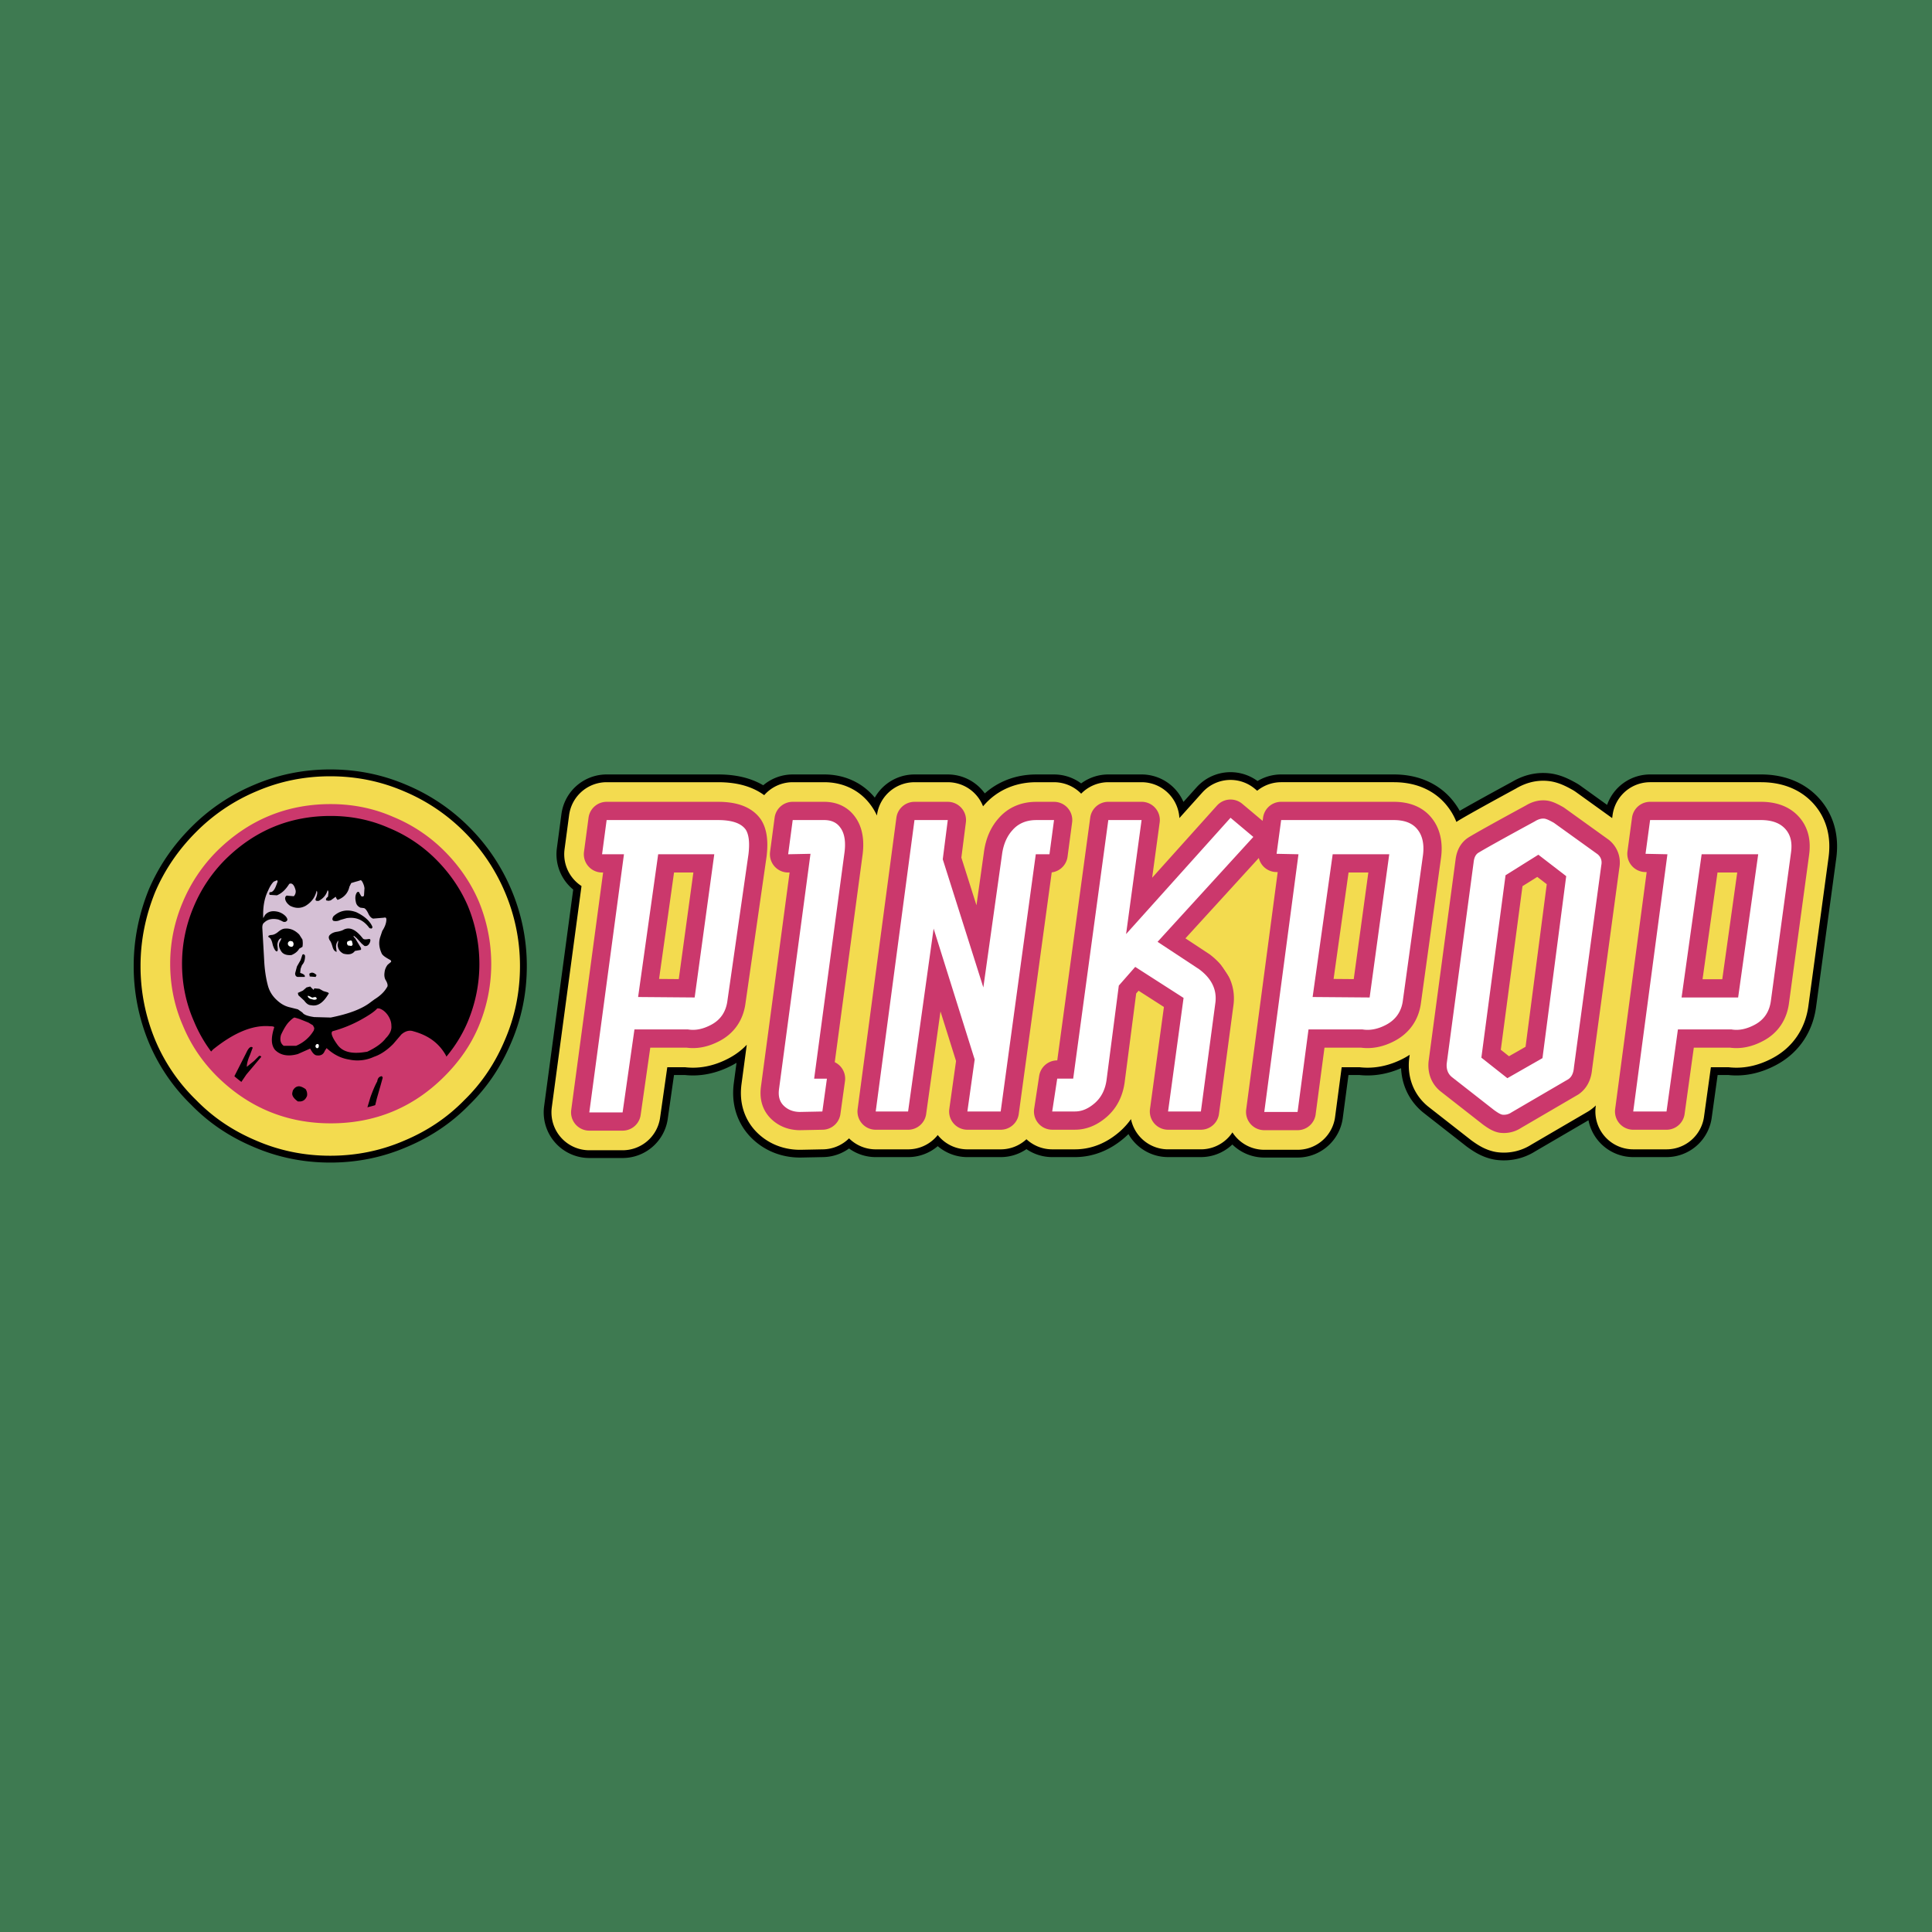 <svg xmlns="http://www.w3.org/2000/svg" width="2500" height="2500" viewBox="0 0 192.756 192.756"><path fill-rule="evenodd" clip-rule="evenodd" fill="#3e7a51" d="M0 0h192.756v192.756H0V0z"/><path d="M113.26 96.469l-1.637 1.866-1.229 9.464c-.137.91-.502 1.684-1.184 2.275-.637.546-1.273.819-1.957.819h-2.275l.5-3.276h1.594l3.504-25.8h3.32l-1.547 11.376 10.42-11.604 2.275 1.911-9.51 10.466 4.141 2.729c1.229.683 1.775 1.775 1.592 3.276l-1.455 10.921h-3.275l1.547-11.33-4.824-3.093zm-35.082 13.833c-.409-.41-.546-.956-.455-1.639l3.14-23.479-2.229.046.455-3.413h3.14c.683 0 1.229.228 1.593.729.455.591.591 1.501.409 2.685l-3.003 22.387h1.274l-.455 3.276-2.229.045c-.684-.001-1.23-.228-1.64-.637zm58.47-10.784l1.957-14.287h-5.643l-2.002 14.241 5.688.046zm-.728 3.185h-5.369l-1.092 8.235h-3.322l3.412-25.708-2.184-.046.455-3.367h11.238c1.094 0 1.912.318 2.412 1.001.455.592.637 1.457.5 2.503l-2.002 14.47c-.135 1.138-.727 1.956-1.684 2.457-.772.409-1.591.592-2.364.455zm-66.614-3.185l1.957-14.287h-5.597l-2.002 14.241 5.642.046zm-7.189 11.466h-3.322l3.458-25.754h-2.184l.455-3.413h11.102c1.411 0 2.321.318 2.776.956.318.5.41 1.319.273 2.457l-2.093 14.561c-.136 1.138-.683 1.956-1.638 2.457-.773.409-1.547.592-2.32.455H63.3l-1.183 8.281zm35.127-5.278l-4.096-13.059-2.548 18.247h-3.23l3.868-29.076h3.322l-.501 3.913 4.049 12.786 1.867-13.286c.135-1.001.5-1.82 1.045-2.412.592-.683 1.412-1.001 2.367-1.001h1.773l-.455 3.413h-1.365l-3.502 25.663h-3.323l.729-5.188zm53.555 5.278a1.318 1.318 0 0 1-.91.228c-.227-.046-.5-.228-.818-.455l-4.188-3.276c-.408-.318-.59-.773-.545-1.365l2.684-20.066c.047-.455.184-.774.455-.956.592-.364 2.457-1.411 5.643-3.14.363-.228.684-.318 1.002-.273.227.045.5.182.91.41l4.367 3.14c.318.273.455.637.363 1.092l-2.729 20.157c-.047.592-.229.955-.547 1.184l-5.687 3.32zm3.094-5.415l2.367-18.155-2.777-2.139-3.275 2.048-2.412 18.2 2.594 2.048 3.503-2.002zm19.521-6.051l2.002-14.287h-5.643l-2.002 14.287h5.643zm-6.008 3.185l-1.137 8.19h-3.322l3.412-25.663-2.184-.046.455-3.367h11.057c1.047 0 1.867.273 2.412.865.547.591.729 1.365.592 2.366l-2.002 14.743c-.137 1.138-.682 1.956-1.639 2.457-.773.409-1.547.592-2.32.455h-5.324z" fill="none" stroke="#000" stroke-width="9.1" stroke-linecap="round" stroke-linejoin="round" stroke-miterlimit="2.613"/><path d="M25.579 113.806c-2.275-.956-4.277-2.275-6.006-4.05a18.074 18.074 0 0 1-4.095-6.007 19.174 19.174 0 0 1-1.457-7.371c0-2.548.501-5.005 1.457-7.371.955-2.229 2.32-4.232 4.095-6.006a18.645 18.645 0 0 1 6.006-4.049c2.32-1.001 4.777-1.502 7.371-1.502s5.051.5 7.371 1.502a18.676 18.676 0 0 1 6.007 4.049 18.91 18.91 0 0 1 4.049 6.006 18.734 18.734 0 0 1 1.501 7.371c0 2.594-.5 5.051-1.501 7.371-.956 2.275-2.275 4.277-4.049 6.007-1.729 1.774-3.731 3.094-6.007 4.05-2.32 1-4.777 1.501-7.371 1.501s-5.051-.501-7.371-1.501z" fill="none" stroke="#000" stroke-width="1.365" stroke-linecap="round" stroke-linejoin="round" stroke-miterlimit="2.613"/><path d="M69.306 99.518l1.957-14.287h-5.597l-2.002 14.241 5.642.046zm-7.189 11.466h-3.322l3.458-25.754h-2.184l.455-3.413h11.102c1.411 0 2.321.318 2.776.956.318.5.41 1.319.273 2.457l-2.093 14.561c-.136 1.138-.683 1.956-1.638 2.457-.773.409-1.547.592-2.32.455H63.3l-1.183 8.281zm51.143-14.515l-1.637 1.866-1.229 9.464c-.137.91-.502 1.684-1.184 2.275-.637.546-1.273.819-1.957.819h-2.275l.5-3.276h1.594l3.504-25.8h3.32l-1.547 11.376 10.42-11.604 2.275 1.911-9.555 10.466 4.141 2.729c1.229.91 1.773 2.002 1.637 3.276l-1.455 10.921h-3.275l1.547-11.33-4.824-3.093zm-35.082 13.833c-.409-.41-.546-.956-.455-1.639l3.14-23.479-2.229.046.455-3.413h3.14c.683 0 1.229.228 1.593.729.455.591.591 1.501.409 2.685l-3.003 22.387h1.274l-.455 3.276-2.229.045c-.684-.001-1.23-.228-1.64-.637zm58.47-10.784l1.957-14.287h-5.643l-2.002 14.241 5.688.046zm-.728 3.185h-5.369l-1.092 8.235h-3.322l3.412-25.708-2.184-.046.455-3.367h11.238c1.094 0 1.912.318 2.412 1.001.455.592.637 1.457.5 2.503l-2.002 14.47c-.135 1.138-.727 1.956-1.684 2.457-.772.409-1.591.592-2.364.455zm-38.676 3.003l-4.096-13.059-2.548 18.247h-3.23l3.868-29.076h3.322l-.501 3.913 4.049 12.786 1.867-13.286c.135-1.001.5-1.82 1.045-2.412.592-.683 1.412-1.001 2.367-1.001h1.773l-.455 3.413h-1.365l-3.502 25.663h-3.323l.729-5.188zm53.555 5.278a1.318 1.318 0 0 1-.91.228c-.227-.046-.5-.228-.818-.455l-4.188-3.276c-.408-.318-.59-.773-.545-1.365l2.684-20.066c.047-.455.184-.774.455-.956.592-.364 2.457-1.411 5.643-3.14.363-.228.684-.318 1.002-.273.227.045.5.182.91.41l4.367 3.14c.318.273.455.637.363 1.092l-2.729 20.157c-.047.592-.229.955-.547 1.184l-5.687 3.32zm3.094-5.415l2.367-18.155-2.777-2.139-3.275 2.048-2.412 18.2 2.594 2.048 3.503-2.002zm19.521-6.051l2.002-14.287h-5.643l-2.002 14.287h5.643zm-6.008 3.185l-1.137 8.19h-3.322l3.412-25.663-2.184-.046.455-3.367h11.057c1.047 0 1.867.273 2.412.865.547.591.729 1.365.592 2.366l-2.002 14.743c-.137 1.138-.682 1.956-1.639 2.457-.773.409-1.547.592-2.32.455h-5.324z" fill="none" stroke="#f3db4f" stroke-width="7.553" stroke-linecap="round" stroke-linejoin="round" stroke-miterlimit="2.613"/><path d="M25.579 113.806c-2.275-.956-4.277-2.275-6.006-4.05a18.074 18.074 0 0 1-4.095-6.007 19.174 19.174 0 0 1-1.457-7.371c0-2.548.501-5.005 1.457-7.371.955-2.229 2.32-4.232 4.095-6.006a18.645 18.645 0 0 1 6.006-4.049c2.32-1.001 4.777-1.502 7.371-1.502s5.051.5 7.371 1.502a18.676 18.676 0 0 1 6.007 4.049 18.91 18.91 0 0 1 4.049 6.006 18.734 18.734 0 0 1 1.501 7.371c0 2.594-.5 5.051-1.501 7.371-.956 2.275-2.275 4.277-4.049 6.007-1.729 1.774-3.731 3.094-6.007 4.05-2.32 1-4.777 1.501-7.371 1.501s-5.051-.501-7.371-1.501z" fill-rule="evenodd" clip-rule="evenodd" fill="#f3db4f"/><path d="M112.35 93.193l10.42-11.604 2.275 1.911-9.555 10.466 4.141 2.729c1.229.956 1.773 2.048 1.637 3.276l-1.455 10.921h-3.275l1.547-11.33-4.824-3.095-1.637 1.866-1.229 9.464c-.137.91-.502 1.684-1.184 2.275-.637.546-1.273.819-1.957.819h-2.275l.5-3.276h1.594l3.504-25.8h3.32l-1.547 11.378zM79.088 81.817h3.14c.683 0 1.229.228 1.593.729.455.591.591 1.501.409 2.685l-3.003 22.387h1.274l-.455 3.276-2.229.045c-.683 0-1.229-.228-1.638-.637-.409-.41-.546-.956-.455-1.639l3.14-23.479-2.229.046.453-3.413zm51.873 17.655l5.688.046 1.957-14.287h-5.643l-2.002 14.241zm-3.141-17.655h11.238c1.094 0 1.912.318 2.412 1.001.455.592.637 1.457.5 2.503l-2.002 14.47c-.135 1.138-.727 1.956-1.684 2.457-.773.409-1.592.592-2.365.455h-5.369l-1.092 8.235h-3.322l3.412-25.708-2.184-.046.456-3.367zm-67.296 0h11.102c1.411 0 2.321.318 2.776.956.318.5.41 1.319.273 2.457l-2.093 14.561c-.136 1.138-.683 1.956-1.638 2.457-.773.409-1.547.592-2.32.455H63.3l-1.183 8.281h-3.322l3.458-25.754h-2.184l.455-3.413zm3.14 17.655l5.642.046 1.957-14.287h-5.597l-2.002 14.241zM103.34 85.23l-3.502 25.663h-3.323l.729-5.188-4.096-13.059-2.548 18.248h-3.23l3.868-29.076h3.322l-.501 3.913 4.049 12.786 1.867-13.286c.135-1.001.5-1.82 1.045-2.412.592-.683 1.412-1.001 2.367-1.001h1.773l-.455 3.413h-1.365v-.001zm61.291-3.413h11.057c1.047 0 1.867.273 2.412.865.547.591.729 1.365.592 2.366l-2.002 14.743c-.137 1.138-.682 1.956-1.639 2.457-.773.409-1.547.592-2.32.455h-5.324l-1.137 8.19h-3.322l3.412-25.663-2.184-.046.455-3.367zm5.142 3.413l-2.002 14.287h5.643l2.002-14.287h-5.643zm-22.296-.136c.592-.364 2.457-1.411 5.643-3.14.363-.228.684-.318 1.002-.273.227.045.5.182.91.41l4.367 3.14c.318.273.455.637.363 1.092l-2.729 20.157c-.047.592-.229.955-.547 1.184l-5.688 3.321a1.318 1.318 0 0 1-.91.228c-.227-.046-.5-.228-.818-.455l-4.188-3.276c-.408-.318-.59-.773-.545-1.365l2.684-20.066c.047-.457.184-.776.456-.957zm6.005.181l-3.275 2.048-2.412 18.2 2.594 2.048 3.504-2.002 2.367-18.155-2.778-2.139z" fill="none" stroke="#cb386c" stroke-width="3.64" stroke-linecap="round" stroke-linejoin="round" stroke-miterlimit="2.613"/><path d="M78.178 110.302c-.409-.41-.546-.956-.455-1.639l3.14-23.479-2.229.046.455-3.413h3.14c.683 0 1.229.228 1.593.729.455.591.591 1.501.409 2.685l-3.003 22.387h1.274l-.455 3.276-2.229.045c-.684-.001-1.23-.228-1.64-.637zM136.648 99.518l1.957-14.287h-5.643l-2.002 14.241 5.688.046zm-.728 3.185h-5.369l-1.092 8.235h-3.322l3.412-25.708-2.184-.046.455-3.367h11.238c1.094 0 1.912.318 2.412 1.001.455.592.637 1.457.5 2.503l-2.002 14.47c-.135 1.138-.727 1.956-1.684 2.457-.772.409-1.591.592-2.364.455zM60.524 81.817h11.102c1.411 0 2.321.318 2.776.956.318.5.41 1.319.273 2.457l-2.093 14.561c-.136 1.138-.683 1.956-1.638 2.457-.773.409-1.547.592-2.32.455H63.3l-1.183 8.281h-3.322l3.458-25.754h-2.184l.455-3.413zm3.14 17.655l5.642.046 1.957-14.287h-5.597l-2.002 14.241zM97.244 105.706l-4.096-13.059-2.548 18.247h-3.23l3.868-29.076h3.322l-.501 3.913 4.049 12.786 1.867-13.286c.135-1.001.5-1.82 1.045-2.412.592-.683 1.412-1.001 2.367-1.001h1.773l-.455 3.413h-1.365l-3.502 25.663h-3.323l.729-5.188zM173.414 99.518l2.002-14.287h-5.643l-2.002 14.287h5.643zm-6.008 3.185l-1.137 8.19h-3.322l3.412-25.663-2.184-.046.455-3.367h11.057c1.047 0 1.867.273 2.412.865.547.591.729 1.365.592 2.366l-2.002 14.743c-.137 1.138-.682 1.956-1.639 2.457-.773.409-1.547.592-2.32.455h-5.324zM112.35 93.193l10.42-11.604 2.275 1.911-9.555 10.466 4.141 2.729c1.229.91 1.773 2.002 1.637 3.276l-1.455 10.921h-3.275l1.547-11.33-4.824-3.095-1.637 1.866-1.229 9.464c-.137.91-.502 1.684-1.184 2.275-.637.546-1.273.819-1.957.819h-2.275l.5-3.276h1.594l3.504-25.8h3.32l-1.547 11.378zM150.799 110.984a1.318 1.318 0 0 1-.91.228c-.227-.046-.5-.228-.818-.455l-4.188-3.276c-.408-.318-.59-.773-.545-1.365l2.684-20.066c.047-.455.184-.774.455-.956.592-.364 2.457-1.411 5.643-3.14.363-.228.684-.318 1.002-.273.227.045.5.182.91.41l4.367 3.14c.318.273.455.637.363 1.092l-2.729 20.157c-.047.592-.229.955-.547 1.184l-5.687 3.32zm3.094-5.415l2.367-18.155-2.777-2.139-3.275 2.048-2.412 18.2 2.594 2.048 3.503-2.002z" fill-rule="evenodd" clip-rule="evenodd" fill="#fff"/><path d="M43.916 106.979c-3.003 3.004-6.643 4.505-10.92 4.505-4.231 0-7.872-1.501-10.92-4.505-1.411-1.41-2.503-3.003-3.276-4.868-.819-1.865-1.229-3.868-1.229-5.961 0-2.047.41-4.049 1.229-5.96a15.31 15.31 0 0 1 3.276-4.869c3.048-3.003 6.688-4.505 10.92-4.505 2.139 0 4.141.41 6.006 1.229a14.996 14.996 0 0 1 4.914 3.276c1.411 1.411 2.548 3.049 3.322 4.869a15.812 15.812 0 0 1 1.183 5.96 15.47 15.47 0 0 1-1.183 5.961c-.774 1.866-1.912 3.458-3.322 4.868z" fill-rule="evenodd" clip-rule="evenodd"/><path d="M18.799 90.19a15.31 15.31 0 0 1 3.276-4.869c3.048-3.003 6.688-4.505 10.92-4.505 2.139 0 4.141.41 6.006 1.229a14.996 14.996 0 0 1 4.914 3.276c1.411 1.411 2.548 3.049 3.322 4.869a15.812 15.812 0 0 1 1.183 5.96 15.47 15.47 0 0 1-1.183 5.961c-.773 1.865-1.911 3.458-3.322 4.868-3.003 3.004-6.643 4.505-10.92 4.505-4.231 0-7.872-1.501-10.92-4.505-1.411-1.41-2.503-3.003-3.276-4.868-.819-1.865-1.229-3.868-1.229-5.961 0-2.047.41-4.049 1.229-5.96z" fill="none" stroke="#cb386c" stroke-width="1.183" stroke-linecap="round" stroke-linejoin="round" stroke-miterlimit="2.613"/><path d="M30.174 101.02l-.455-.319-.91-.227c-.5-.137-.91-.41-1.319-.819a2.942 2.942 0 0 1-.773-1.365c-.182-.683-.319-1.547-.364-2.548l-.182-3.186c0-.227.046-.409.182-.5.318-.319.773-.455 1.411-.319l.228.091.273.137c.182.045.318 0 .41-.182 0-.137-.091-.319-.319-.5a1.675 1.675 0 0 0-.637-.319c-.592-.136-1.001 0-1.274.319l-.182.318c-.045-1.046.091-1.957.5-2.775.136-.319.318-.638.546-.865l.318-.137c.091.045.091.137 0 .319-.182.546-.364.819-.592.864h-.091c-.091.045-.091.137-.046.273l.729.046c.455-.182.864-.546 1.229-1.138.272-.136.5.091.637.638a.672.672 0 0 1-.182.591l-.546-.045c-.182-.045-.273 0-.319.228 0 .273.182.546.501.773.546.272 1.046.272 1.547 0 .591-.364.956-.865 1.092-1.502.091.091.091.319-.045.683-.137.273-.046.364.273.319.41-.228.728-.546.865-1.046.045 0 .091.091.091.227l-.046.41c-.182.137-.228.228-.182.364l.228.046.227-.046.5-.364.046.137.136.182c.637-.228 1.046-.683 1.183-1.319l.182-.364.455-.136a5.27 5.27 0 0 0 .455-.137c.091-.045.228.137.364.546l.046.227-.046.729c-.045.136-.136.136-.273.09l-.182-.318c-.045-.136-.091-.136-.227-.091-.182.228-.228.546-.137.956.045.273.182.455.455.592l.364.045c.137.045.273.228.41.5.137.318.319.5.5.546l1.092-.091c.137-.045.228 0 .228.182 0 .319-.136.728-.409 1.138l-.228.683c-.137.5-.091 1.001.182 1.592.136.228.455.41.864.637.091.091.091.182 0 .227l-.273.228a1.476 1.476 0 0 0-.318.773c-.046.319 0 .547.091.729.228.364.273.637.137.773-.228.409-.637.819-1.229 1.184l-.365.269c-.865.683-2.184 1.183-4.004 1.547l-1.638-.045c-.638-.091-1.047-.228-1.184-.455z" fill-rule="evenodd" clip-rule="evenodd" fill="#d5c0d5"/><path d="M37.136 92.419c.045.136 0 .182-.091.228l-.182-.045c-.592-.819-1.32-1.138-2.275-1.001l-.637.182a.956.956 0 0 1-.683.09c-.136-.09-.136-.227 0-.455.638-.591 1.411-.728 2.275-.41.865.41 1.366.911 1.593 1.411zM27.216 94.285c-.091-.455-.227-.728-.409-.773-.091-.137 0-.182.228-.228.228 0 .455-.091.728-.318.273-.228.5-.319.682-.319.546-.045 1.001.182 1.411.591l.319.501c.045.273.045.5 0 .728l-.319.182c-.182.319-.455.5-.773.637-.501.045-.865-.091-1.047-.41-.228-.364-.273-.682-.091-.956l.091-.182.045-.137c-.227.045-.364.273-.409.637l.045.455c0 .137-.045.228-.091.228-.136.001-.273-.227-.41-.636zM33.587 92.966c.319-.046.591-.137.728-.228.591-.273 1.183 0 1.866.865.091.137.273.137.546.091.227-.045.273.046.182.319-.137.318-.318.41-.546.364l-.273-.228-.5-.546-.273-.228c-.091 0-.045.091.137.273l.546.91c.045.136.045.228-.091.228l-.501.091c-.228.319-.591.41-1.137.273-.364-.182-.546-.455-.592-.864.091-.41.091-.501 0-.364-.136.228-.182.455-.136.683l.045.364c-.182-.046-.319-.182-.41-.501-.091-.318-.182-.546-.272-.637-.137-.228-.137-.41 0-.546.135-.138.362-.274.681-.319zM29.446 97.106l.182-.683.364-.637.137-.41c.045-.182.136-.228.273-.091.045.045.045.228 0 .455a1.045 1.045 0 0 1-.273.546l-.137.364-.045.409.228.091c.182.092.273.183.228.318h-.728c-.138-.043-.229-.134-.229-.362zM31.584 97.288l-.091.182-.591-.045-.045-.273c.227-.182.455-.137.727.136zM32.722 99.245c-.5.818-1.046 1.183-1.684 1.046-.228 0-.455-.136-.683-.454l-.591-.547-.046-.228.5-.228.364-.318.364-.091.273.272c.045.092.091.046.137-.09l.5.045.409.228.455.137.091.091-.089.137z" fill-rule="evenodd" clip-rule="evenodd"/><path d="M37.819 100.609c.318.091.637.319.91.729.228.364.319.683.319 1.001.045.409-.137.773-.455 1.138l-.091.091c-.364.5-1.001.955-1.866 1.365l-.318.045c-1.274.183-2.139-.045-2.639-.728s-.683-1.138-.546-1.319l.045-.046a12.61 12.61 0 0 0 2.821-1.138c.819-.455 1.365-.818 1.638-1.138h.182zM31.221 102.294l.137.272-.045.228a3.689 3.689 0 0 1-1.775 1.547h-1.229c-.318-.228-.41-.592-.273-1.092.273-.592.546-1.047.819-1.32.272-.272.455-.409.546-.409l.455.137.911.364.454.273z" fill-rule="evenodd" clip-rule="evenodd" fill="#cb386c"/><path d="M44.461 105.251l.364.729c-2.002 2.411-4.505 4.095-7.553 4.959l.319-1.319.364-1.274.227-.818c-.045-.137-.09-.183-.182-.137-.182.045-.318.182-.364.5-.227.41-.455.956-.683 1.593l-.5 1.684-3.504.364c-3.413 0-6.461-1.001-9.237-3.049l.865-1.273 1.456-1.729c.046-.046.046-.091-.091-.137h-.091l-.5.501-.728.592c0-.273.091-.684.318-1.184l.273-.729c-.182-.182-.41 0-.637.501l-1.502 2.958a13.248 13.248 0 0 1-2.457-2.594l.637-.683c2.093-1.684 3.959-2.457 5.642-2.321.318 0 .5.046.455.137-.318 1.002-.318 1.729.091 2.23.546.546 1.319.682 2.275.409l1.229-.546c.228.455.455.683.683.683.364.045.637-.091.773-.456l.182-.272c.637.592 1.365 1.001 2.229 1.138a3.923 3.923 0 0 0 2.502-.273c.683-.227 1.32-.682 1.911-1.273l.819-.956c.364-.318.773-.455 1.183-.318 1.504.406 2.55 1.179 3.232 2.363z" fill-rule="evenodd" clip-rule="evenodd" fill="#cb386c"/><path d="M31.812 104.341c0 .182-.091.273-.228.228l-.091-.091c-.045-.137 0-.273.137-.318.137-.001.182.044.182.181z" fill-rule="evenodd" clip-rule="evenodd" fill="#fff"/><path d="M30.493 108.663a.94.94 0 0 1 .137.683c-.137.319-.318.501-.637.546h-.273c-.318-.227-.5-.455-.546-.637-.046-.137 0-.272.045-.455.137-.228.273-.363.5-.409.182-.046.455.046.774.272z" fill-rule="evenodd" clip-rule="evenodd"/><path d="M35.134 94.012c.091.228.045.318-.091.364l-.319-.046c-.136-.136-.136-.272-.045-.409l.273-.091c.136 0 .182.045.182.182zM29.173 93.921c.136.137.136.273.091.409-.045.092-.091.137-.228.137-.228-.045-.318-.182-.318-.318s.091-.228.228-.273l.227.045zM31.221 99.518l.228-.046c.045 0 .091.046.136.092.046.137-.045.182-.272.182l-.364-.091c-.228-.137-.273-.228-.228-.318l.228.091c.135.09.226.135.272.09z" fill-rule="evenodd" clip-rule="evenodd" fill="#fff"/><path fill-rule="evenodd" clip-rule="evenodd" fill="#f3db4f" d="M120.449 92.237l4.186-4.277h2.138l-1.82 11.148h-1.228l-2.729-4.095-.865-1.092.318-1.684z"/></svg>